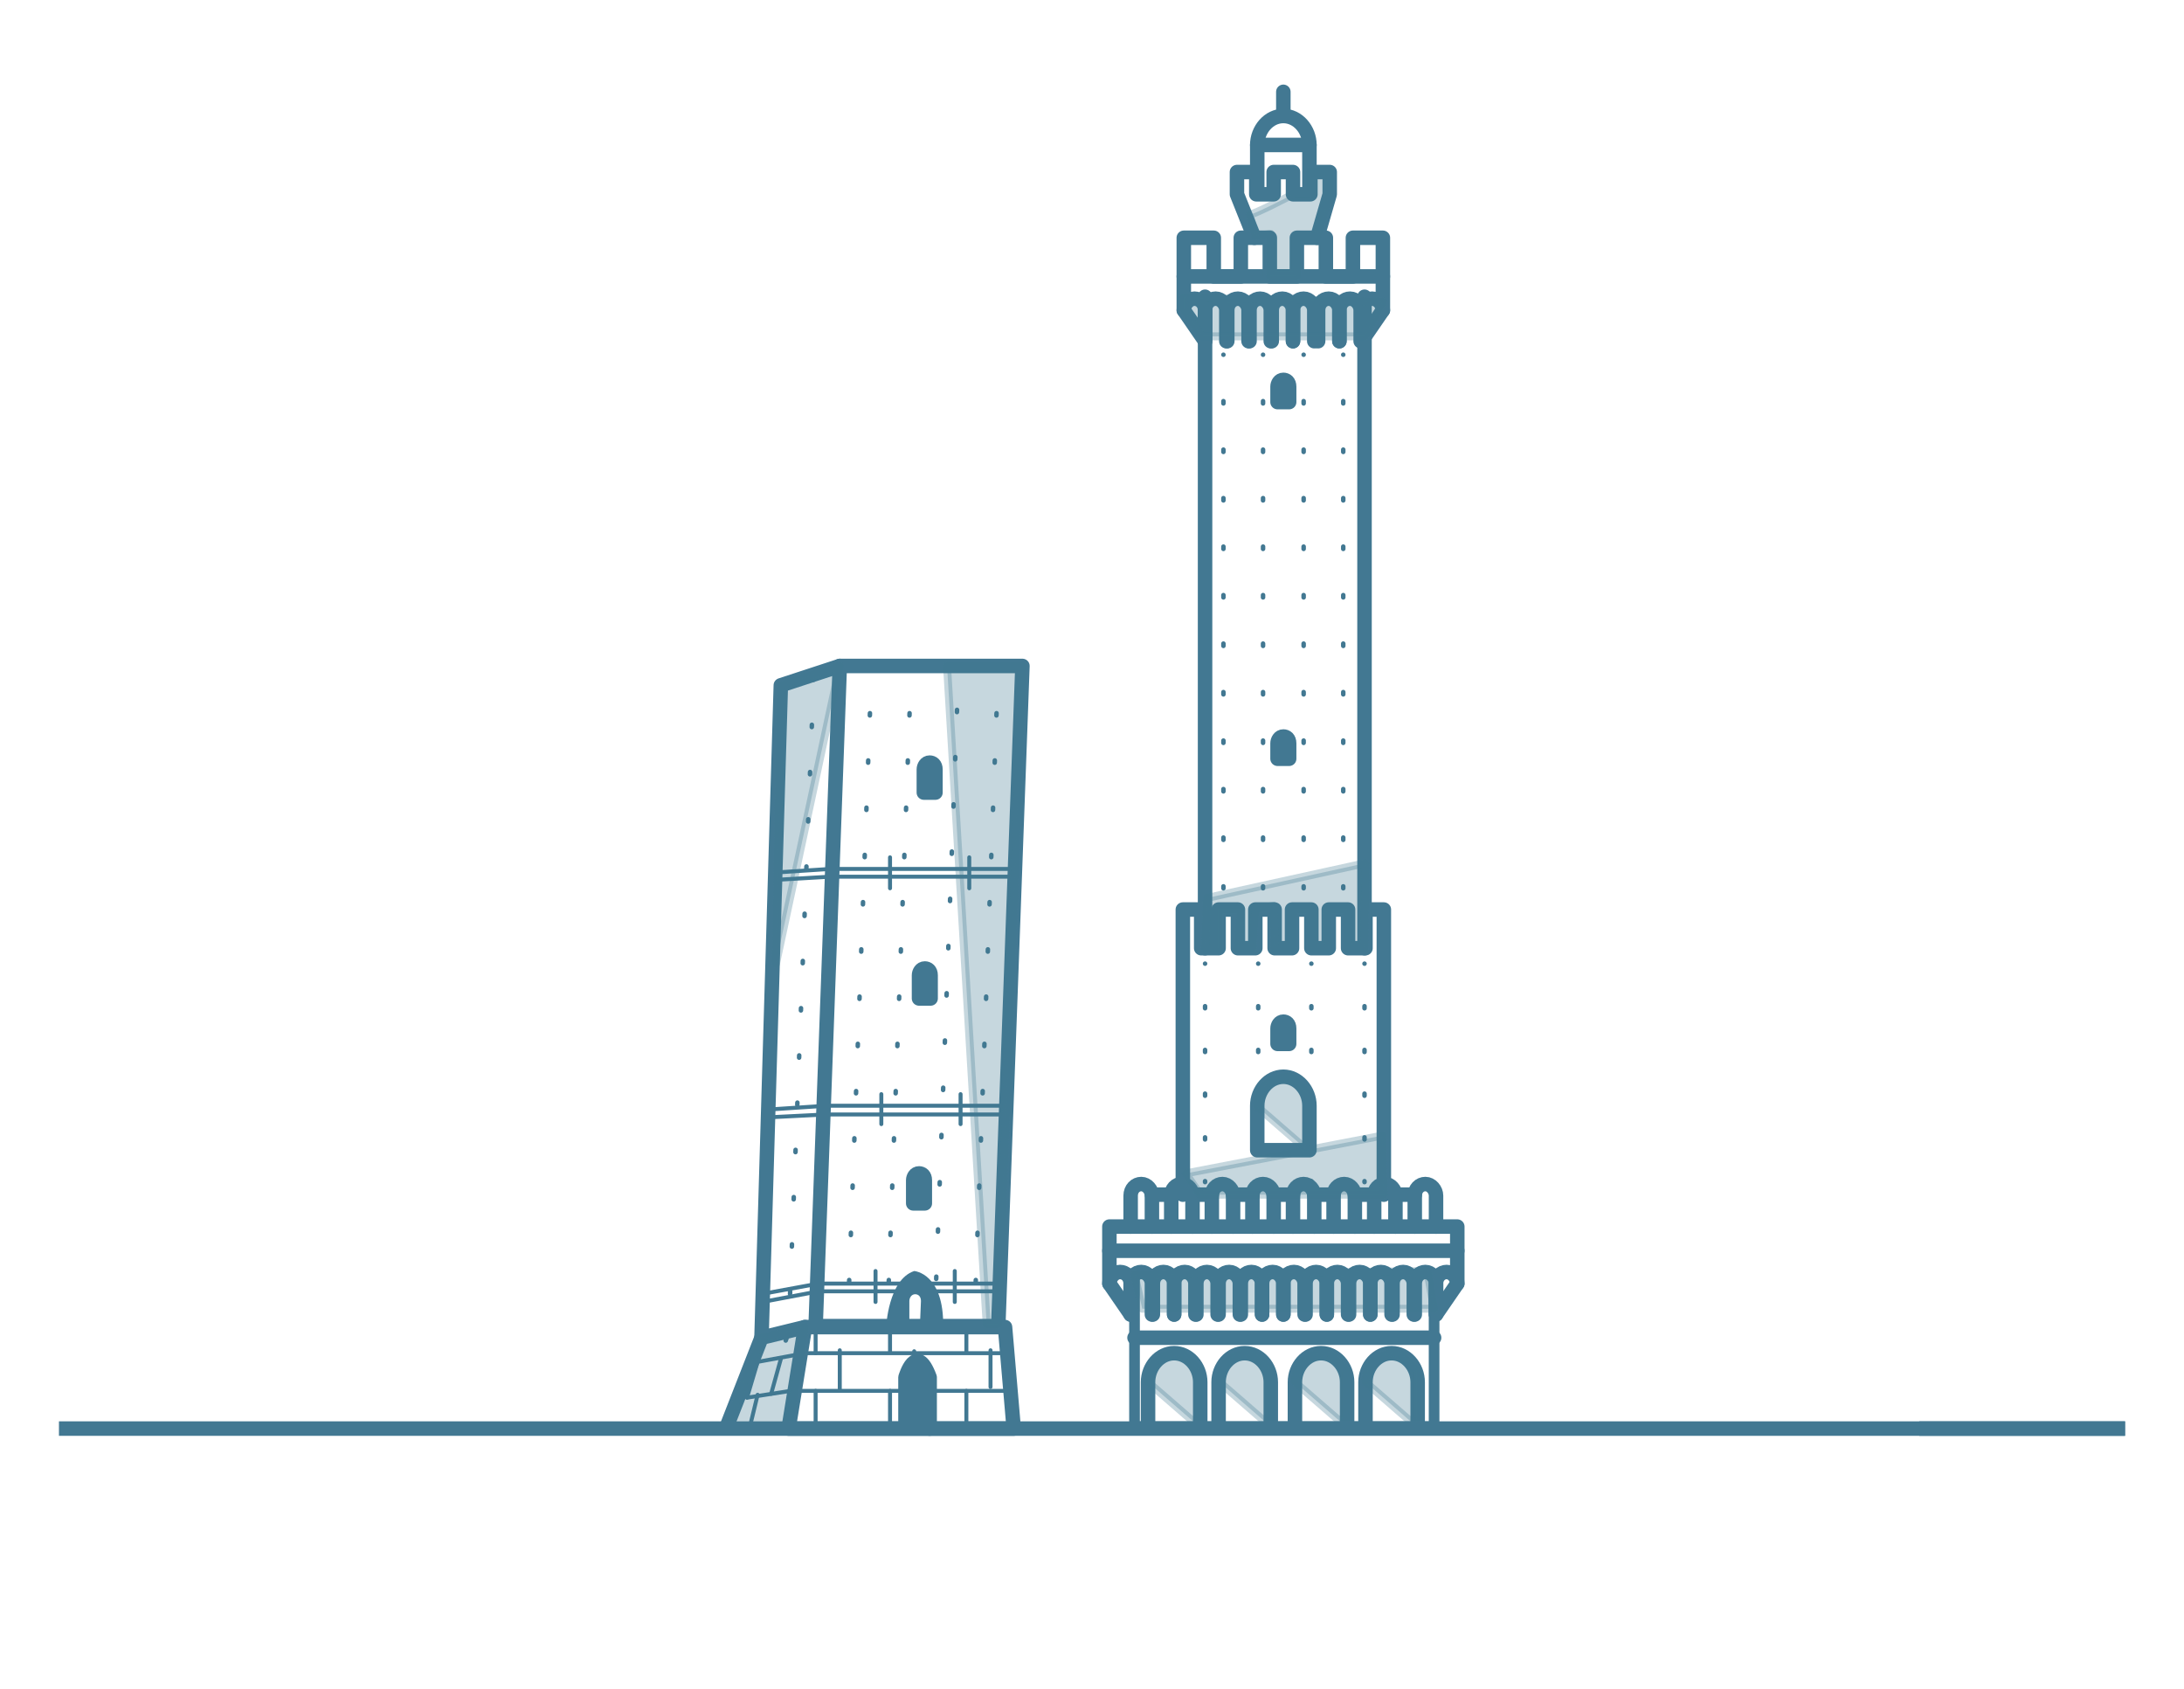 <?xml version="1.0" encoding="utf-8"?>
<!-- Generator: Adobe Illustrator 26.0.1, SVG Export Plug-In . SVG Version: 6.00 Build 0)  -->
<svg version="1.1" xmlns="http://www.w3.org/2000/svg" xmlns:xlink="http://www.w3.org/1999/xlink" x="0px" y="0px"
	 viewBox="0 0 226 174.7" style="enable-background:new 0 0 226 174.7;" xml:space="preserve">
<style type="text/css">
	.st0{display:none;}
	.st1{display:inline;fill:none;stroke:#427892;stroke-width:1.5;stroke-linejoin:round;stroke-miterlimit:10;}
	.st2{display:inline;fill:#427892;stroke:#427892;stroke-width:1.5;stroke-linejoin:round;stroke-miterlimit:10;}
	.st3{display:inline;fill:#427892;stroke:#427892;stroke-linejoin:round;stroke-miterlimit:10;}
	.st4{display:inline;fill:none;stroke:#427892;stroke-width:0.951;stroke-linejoin:round;stroke-miterlimit:10;}
	.st5{display:inline;fill:none;stroke:#427892;stroke-width:0.75;stroke-linejoin:round;stroke-miterlimit:10;}
	
		.st6{display:inline;fill:none;stroke:#427892;stroke-width:5.112;stroke-linejoin:round;stroke-miterlimit:10;stroke-dasharray:0.511,0.767;}
	.st7{display:inline;}
	.st8{fill:#427892;stroke:#427892;stroke-width:0.75;stroke-linejoin:round;stroke-miterlimit:10;}
	.st9{fill:none;stroke:#427892;stroke-linejoin:round;stroke-miterlimit:10;}
	.st10{fill:none;stroke:#427892;stroke-width:0.75;stroke-linejoin:round;stroke-miterlimit:10;}
	.st11{fill:#427892;stroke:#427892;stroke-width:0.511;stroke-linejoin:round;stroke-miterlimit:10;}
	
		.st12{display:inline;fill:none;stroke:#427892;stroke-width:1.5;stroke-linecap:round;stroke-linejoin:round;stroke-miterlimit:10;stroke-dasharray:0.511,15.336;}
	
		.st13{opacity:0.3;fill:#427892;stroke:#427892;stroke-width:1.5;stroke-linejoin:round;stroke-miterlimit:10;enable-background:new    ;}
	
		.st14{opacity:0.3;fill:#427892;stroke:#427892;stroke-width:1.5;stroke-linecap:square;stroke-linejoin:round;stroke-miterlimit:10;enable-background:new    ;}
	.st15{fill:none;stroke:#427892;stroke-width:1.105;stroke-linecap:round;stroke-linejoin:round;stroke-miterlimit:10;}
	.st16{fill:none;stroke:#427892;stroke-width:1.5;stroke-linecap:round;stroke-linejoin:round;stroke-miterlimit:10;}
	.st17{fill:#427892;stroke:#427892;stroke-width:1.5;stroke-linecap:round;stroke-linejoin:round;stroke-miterlimit:10;}
	.st18{fill:none;stroke:#427892;stroke-width:0.466;stroke-linecap:round;stroke-linejoin:round;}
	.st19{fill:none;stroke:#427892;stroke-width:0.466;stroke-linecap:round;stroke-linejoin:round;stroke-dasharray:0.239,4.778;}
	.st20{fill:none;stroke:#427892;stroke-width:0.466;stroke-linecap:round;stroke-linejoin:round;stroke-dasharray:0.215,4.309;}
	.st21{fill:none;stroke:#427892;stroke-width:0.411;stroke-linecap:round;stroke-linejoin:round;stroke-miterlimit:10;}
	
		.st22{fill:none;stroke:#427892;stroke-width:0.466;stroke-linecap:round;stroke-linejoin:round;stroke-miterlimit:10;stroke-dasharray:0.233,4.657;}
	.st23{fill:#427892;}
	
		.st24{opacity:0.3;fill:#427892;stroke:#427892;stroke-width:0.822;stroke-linecap:round;stroke-linejoin:round;stroke-miterlimit:10;enable-background:new    ;}
	.st25{fill:none;stroke:#427892;stroke-width:1.5;stroke-miterlimit:10;}
</style>
<g id="Livello_1">
</g>
<g id="Livello_2" class="st0">
	<g id="B2GKRD.tif">
	</g>
	<polygon class="st1" points="132.1,82.5 135.3,83.3 157,83.8 182.9,83.8 200.4,82.5 200.4,88.5 183,90.1 157.1,90.1 135.1,89.2 
		132.1,87.9 	"/>
	<polygon class="st1" points="132.1,80.7 135.3,81.5 157,82 182.9,82 200.4,80.7 200.4,86.7 183,88.3 157.1,88.3 135.1,87.4 
		132.1,86.1 	"/>
	<line class="st1" x1="157" y1="83.8" x2="157" y2="90.1"/>
	<line class="st1" x1="135.3" y1="82.9" x2="135.3" y2="89.2"/>
	<line class="st1" x1="182.9" y1="83.8" x2="182.9" y2="90.1"/>
	<path class="st1" d="M154.4,83.8c0,0,1.5-32.6,7.2-41.8"/>
	<path class="st1" d="M156.2,83.8c0,0,1.5-32.6,7.2-41.8"/>
	<path class="st1" d="M170.3,41.9c0,0,14.2,21.5,14.6,41.7"/>
	<path class="st1" d="M168.5,41.9c0,0,14.2,21.5,14.6,41.7"/>
	<path class="st1" d="M200.4,82.5C199.9,60.5,175,41.9,175,41.9h-19.6c0,0-24,16.7-23.2,40.9"/>
	<path class="st1" d="M157,41.9c0,0-22.5,17.1-21.7,41.4"/>
	<path class="st1" d="M158,41.8c0.2-1.9,0.3-3.8,0.3-5.6c1.4-0.4,2.4-1.8,2.8-3.2c0.4-1.4,0.2-3,0-4.5c2.7,0.6,5.6,0.8,8.4,0.4
		c0,1.8-0.1,3.7-0.1,5.5c0,0.2,0,0.4,0.1,0.5c0.1,0.3,0.4,0.4,0.5,0.5c0.7,0.5,1.6,0.8,2.4,1c0,1.8,0,3.7-0.2,5.5"/>
	<rect x="159.5" y="27.3" class="st2" width="11.4" height="1.1"/>
	<rect x="165.1" y="31.8" class="st2" width="1.1" height="10"/>
	<rect x="160.7" y="35.7" class="st3" width="1.8" height="6"/>
	<rect x="167.9" y="35.7" class="st3" width="1.8" height="6"/>
	<rect x="160.7" y="25.7" class="st3" width="8.1" height="1.5"/>
	<path class="st1" d="M162,26.1c0.1-2.1,0.5-4.1,1.4-6c0.8,0.2,1.6-0.5,2.3-0.3c0.5,0.2,0.7,0.6,0.8,1.1c0.5,1.6,0.6,3.3,0.6,5"/>
	<polyline class="st1" points="43.2,105.4 135.3,105.4 158,106.3 186.9,105.4 200.4,103.7 200.4,88.5 	"/>
	<line class="st1" x1="132.1" y1="96.8" x2="132.1" y2="87.9"/>
	<line class="st1" x1="135.1" y1="89.2" x2="135.3" y2="149.5"/>
	<polyline class="st1" points="157.1,90.1 158,106.3 157,121.1 	"/>
	<polyline class="st1" points="183,90.1 182.9,105.4 183.7,116.6 	"/>
	<line class="st1" x1="132.1" y1="96.8" x2="42.5" y2="97.3"/>
	<line class="st1" x1="132.1" y1="96.8" x2="132.7" y2="102.6"/>
	<circle class="st1" cx="170.2" cy="98.3" r="4.7"/>
	<circle class="st1" cx="170.3" cy="99.2" r="3.6"/>
	<ellipse class="st1" cx="192.9" cy="97.8" rx="2.3" ry="4.6"/>
	<ellipse class="st1" cx="192" cy="97.8" rx="1.4" ry="4.6"/>
	<ellipse class="st1" cx="145.4" cy="98.2" rx="3.6" ry="5"/>
	<ellipse class="st1" cx="146.7" cy="98.2" rx="2.3" ry="5"/>
	<path class="st1" d="M135.7,112.8l16.7,0.3c0,0-5-6.9-5.7-6.9c-0.7-0.1-2.3-1.5-5,0.5C139.2,108.6,135.7,112.8,135.7,112.8z"/>
	<path class="st1" d="M187.4,112.1c0,0.2,15.9,0,15.9,0s-7.5-7.8-9.1-7.6C192.6,104.6,187.4,112.1,187.4,112.1z"/>
	<line class="st1" x1="199.9" y1="103.6" x2="199.9" y2="109.1"/>
	<path class="st1" d="M186.5,121.7v-4.2h16.8l0.4,30c0,0-2.5,1.6-7.7,1.2"/>
	<path class="st1" d="M158.1,120.8c0,0,20.4,1.1,27.1-0.4c0,0-4.6-14.9-12.4-14.6C165.1,106,158.1,114.6,158.1,120.8z"/>
	<path class="st1" d="M173.4,107.3c0,0,4.5,5.3,5.6,11.8"/>
	<circle class="st1" cx="121.8" cy="112.5" r="3.3"/>
	<circle class="st1" cx="95.7" cy="112.5" r="3.3"/>
	<circle class="st1" cx="69.8" cy="112.5" r="3.3"/>
	<path class="st1" d="M42.8,109.1c1.9,0,3.3,1.5,3.3,3.3s-1.5,3.3-3.3,3.3"/>
	<polygon class="st1" points="157,121.1 157,123.3 180.2,123.8 187,122.9 185.2,120.4 	"/>
	<polyline class="st1" points="159.1,123.3 149.8,136.3 151.9,136.3 160.7,123.4 	"/>
	<polyline class="st1" points="167.2,123.8 164.8,139.2 166.8,139.2 169.1,123.3 	"/>
	<polyline class="st1" points="178.2,123.8 184.9,139.2 187,139.2 180.2,123.8 	"/>
	<polyline class="st1" points="185.2,123.3 196,136.8 196,134.3 187,122.9 	"/>
	<path class="st1" d="M196,136.8c-4,1.4-11.1,2.4-11.1,2.4s-15.1,0.3-20.1,0c-5-0.3-15-2.9-15-2.9v15.8l15,2.4H185l11-1.5L196,136.8
		"/>
	<path class="st1" d="M164.9,137.4c-1.4-0.3-2.6-1.1-4.1-1.1c-1.1,0-2.3,0-3.3,0c-1.8,0-3.7,0-5.5,0"/>
	<path class="st1" d="M161.4,136c0-4.1-0.1-8.1-0.1-12.2"/>
	<path class="st1" d="M167.2,137.2c4.8,0.2,9.5,0.3,14.2,0.5c0.8,0,1.7,0.1,2.5-0.2"/>
	<path class="st1" d="M184.6,123.4c-0.3,4.1,1.4,8.2,1,12.4"/>
	<path class="st1" d="M186,136.8c3.2,0.5,6.5,0.5,9.7-0.1c0.1,0,0.1,0,0.2-0.1c0.1-0.1-0.1-0.1-0.1-0.1"/>
	<path class="st2" d="M173.9,137.5L173.9,137.5c-0.5,0-1-0.5-1-1v-6.9c0-0.5,0.5-1,1-1l0,0c0.5,0,1,0.5,1,1v6.9
		C174.9,137,174.4,137.5,173.9,137.5z"/>
	<path class="st2" d="M163.7,136.6L163.7,136.6c-0.2,0-0.4-0.2-0.4-0.4v-7.4c0-0.2,0.2-0.4,0.4-0.4l0,0c0.2,0,0.4,0.2,0.4,0.4v7.4
		C164,136.4,163.9,136.6,163.7,136.6z"/>
	<line class="st1" x1="149" y1="149.5" x2="24" y2="149.5"/>
	<rect x="135.7" y="112.8" class="st1" width="16.7" height="7.6"/>
	<rect x="187.4" y="112.1" class="st1" width="15.9" height="5.4"/>
	<polygon class="st1" points="134.2,120.4 43.2,120.4 43.2,118.3 132.4,118.3 	"/>
	<path class="st2" d="M138.3,120.1v-3.6c0-0.9,0.6-1.6,1.4-1.6l0,0c0.7,0,1.4,0.7,1.4,1.6v3.6"/>
	<path class="st2" d="M142.8,120.1v-3.6c0-0.9,0.6-1.6,1.4-1.6l0,0c0.7,0,1.4,0.7,1.4,1.6v3.6"/>
	<path class="st2" d="M147.3,120.1v-3.6c0-0.9,0.6-1.6,1.4-1.6l0,0c0.7,0,1.4,0.7,1.4,1.6v3.6"/>
	<path class="st4" d="M121.4,149.5v-10.4c0-1.7,0.6-3.1,1.4-3.1l0,0c0.7,0,1.4,1.4,1.4,3.1v10.4"/>
	<path class="st4" d="M95.1,149.5v-10.4c0-1.7,0.6-3.1,1.4-3.1l0,0c0.7,0,1.4,1.4,1.4,3.1v10.4"/>
	<path class="st4" d="M60.8,149.5v-10.4c0-1.7,0.6-3.1,1.4-3.1l0,0c0.7,0,1.4,1.4,1.4,3.1v10.4"/>
	<path class="st5" d="M174.2,154v-7.5c0-1.9,0.6-3.4,1.4-3.4l0,0c0.7,0,1.4,1.5,1.4,3.4v7.5"/>
	<path class="st5" d="M167.9,154v-7.5c0-1.9,0.6-3.4,1.4-3.4l0,0c0.7,0,1.4,1.5,1.4,3.4v7.5"/>
	<path class="st5" d="M180.6,154v-7.5c0-1.9,0.6-3.4,1.4-3.4l0,0c0.7,0,1.4,1.5,1.4,3.4v7.5"/>
	<path class="st5" d="M187,154v-8.2c0-2.1,0.6-3.7,1.4-3.7l0,0c0.7,0,1.4,1.7,1.4,3.7v8.2"/>
	<path class="st5" d="M191.6,153.1v-8.2c0-2.1,0.6-3.7,1.4-3.7l0,0c0.7,0,1.4,1.7,1.4,3.7v8.2"/>
	<path class="st5" d="M155.8,153.2V145c0-2.1,0.6-3.7,1.4-3.7l0,0c0.7,0,1.4,1.7,1.4,3.7v8.2"/>
	<path class="st5" d="M151.1,151.8v-8.7c0-2.2,0.6-4,1.4-4l0,0c0.7,0,1.4,1.8,1.4,4v9.6"/>
	<path class="st5" d="M160.3,154.1v-8.2c0-2.1,0.6-3.7,1.4-3.7l0,0c0.7,0,1.4,1.7,1.4,3.7v8.2"/>
	<path class="st2" d="M189.2,117.5v-2.4c0-0.6,0.6-1.1,1.4-1.1l0,0c0.7,0,1.4,0.5,1.4,1.1v2.4"/>
	<path class="st2" d="M193.7,117.5v-2.4c0-0.6,0.6-1.1,1.4-1.1l0,0c0.7,0,1.4,0.5,1.4,1.1v2.4"/>
	<path class="st2" d="M198.2,117.5v-2.4c0-0.6,0.5-1.1,1.1-1.1l0,0c0.6,0,1.1,0.5,1.1,1.1v2.4"/>
	<line class="st1" x1="164.8" y1="139.2" x2="164.8" y2="154.5"/>
	<line class="st1" x1="184.9" y1="139.2" x2="184.9" y2="154.5"/>
	<line class="st5" x1="192.9" y1="141.8" x2="192.9" y2="153.3"/>
	<line class="st5" x1="188.3" y1="142.1" x2="188.3" y2="154"/>
	<line class="st5" x1="181.9" y1="143" x2="181.9" y2="154.4"/>
	<line class="st5" x1="175.6" y1="143" x2="175.6" y2="154.4"/>
	<line class="st5" x1="169.3" y1="143" x2="169.3" y2="154.4"/>
	<line class="st5" x1="161.6" y1="142.2" x2="161.6" y2="154"/>
	<line class="st5" x1="157" y1="141.3" x2="157" y2="153.3"/>
	<line class="st5" x1="152.3" y1="139.2" x2="152.3" y2="152.5"/>
	<line class="st5" x1="168" y1="145.8" x2="170.6" y2="145.8"/>
	<line class="st5" x1="174.6" y1="145.9" x2="177.2" y2="145.9"/>
	<line class="st5" x1="180.6" y1="145.9" x2="183.3" y2="145.9"/>
	<line class="st5" x1="187" y1="145.8" x2="189.7" y2="145.4"/>
	<line class="st5" x1="191.6" y1="144.9" x2="194.3" y2="144.1"/>
	<line class="st5" x1="163" y1="145.9" x2="160.4" y2="145.4"/>
	<line class="st5" x1="158.4" y1="145" x2="155.8" y2="144.5"/>
	<line class="st5" x1="153.7" y1="142.9" x2="151.1" y2="142.2"/>
	<polyline class="st1" points="132.4,118.3 132.7,102.6 43.2,103.5 	"/>
	<rect x="107.9" y="105.4" class="st1" width="2.3" height="13"/>
	<rect x="82.7" y="105.4" class="st1" width="1.7" height="13"/>
	<rect x="56.2" y="105.4" class="st1" width="1.8" height="13"/>
	<rect x="82" y="120.1" class="st1" width="3.6" height="29.4"/>
	<rect x="107.3" y="120.4" class="st1" width="3.9" height="29.1"/>
	<line class="st1" x1="43.2" y1="128.3" x2="135.2" y2="128.3"/>
	<line class="st1" x1="43.2" y1="131" x2="135.2" y2="131"/>
	<line class="st6" x1="43.2" y1="125.6" x2="135.2" y2="125.6"/>
	<line class="st1" x1="43.2" y1="122.9" x2="135.2" y2="122.9"/>
	<polyline class="st1" points="152.3,120.4 153.7,120.4 153.2,131.4 	"/>
	<polyline class="st1" points="59.6,149.5 59.6,135.8 62.2,132.6 64.5,135.7 64.5,149.3 	"/>
	<polyline class="st1" points="93.9,149.5 93.9,135.8 96.5,132.6 98.9,135.7 98.9,149.3 	"/>
	<polyline class="st1" points="120.2,149.5 120.2,135.8 122.9,132.6 125.2,135.7 125.2,149.3 	"/>
	<line class="st1" x1="135.2" y1="129.8" x2="153.3" y2="129.8"/>
	<line class="st1" x1="135.2" y1="143" x2="149.8" y2="143"/>
	<line class="st1" x1="192.8" y1="129.8" x2="203.7" y2="129.8"/>
	<line class="st1" x1="196.4" y1="143" x2="203.7" y2="143"/>
	<rect x="21.7" y="54.1" class="st1" width="20.4" height="95.5"/>
	<line class="st1" x1="20.5" y1="89.2" x2="43.3" y2="89.2"/>
	<line class="st1" x1="20.5" y1="87.4" x2="43.3" y2="87.4"/>
	<line class="st1" x1="20.5" y1="110.6" x2="43.3" y2="110.6"/>
	<line class="st1" x1="20.5" y1="108.8" x2="43.3" y2="108.8"/>
	<line class="st1" x1="20.5" y1="130.7" x2="43.3" y2="130.7"/>
	<line class="st1" x1="20.5" y1="128.9" x2="43.3" y2="128.9"/>
	<rect x="21.7" y="54.1" class="st1" width="4.8" height="33.4"/>
	<rect x="37.3" y="54.1" class="st1" width="4.8" height="33.4"/>
	<rect x="21.7" y="89.2" class="st1" width="4.8" height="19.1"/>
	<rect x="37.3" y="89.2" class="st1" width="4.8" height="19.1"/>
	<rect x="21.7" y="110.1" class="st1" width="4.8" height="18.8"/>
	<rect x="37.3" y="110.1" class="st1" width="4.8" height="18.8"/>
	<rect x="21.7" y="130.7" class="st1" width="4.8" height="18.8"/>
	<rect x="37.3" y="130.7" class="st1" width="4.8" height="18.8"/>
	<path class="st1" d="M28.3,85.3h7.6V70.7c0,0-3.5-9-7.9,0L28.3,85.3z"/>
	<polyline class="st1" points="26.5,66.7 31.2,58.8 31.9,58.8 37.1,66.7 	"/>
	<g class="st7">
		<path class="st8" d="M29.7,85.3L29.7,85.3c-0.3,0-0.5-0.2-0.5-0.5v-13c0-0.3,0.2-0.5,0.5-0.5l0,0c0.3,0,0.5,0.2,0.5,0.5v13
			C30.2,85.1,29.9,85.3,29.7,85.3z"/>
		<path class="st8" d="M31.9,85.3L31.9,85.3c-0.3,0-0.5-0.2-0.5-0.5v-13c0-0.3,0.2-0.5,0.5-0.5l0,0c0.3,0,0.5,0.2,0.5,0.5v13
			C32.4,85.1,32.2,85.3,31.9,85.3z"/>
		<path class="st8" d="M34.1,85.3L34.1,85.3c-0.3,0-0.5-0.2-0.5-0.5v-13c0-0.3,0.2-0.5,0.5-0.5l0,0c0.3,0,0.5,0.2,0.5,0.5v13
			C34.5,85.1,34.4,85.3,34.1,85.3z"/>
	</g>
	<g class="st7">
		<polygon class="st9" points="31.3,106.6 28.2,106.6 28.2,96 29.6,93.3 31.3,96 		"/>
		<path class="st10" d="M28.2,105.5v-6.8c0-1.2,0.7-2.2,1.6-2.2l0,0c0.9,0,1.6,1,1.6,2.2v6.8"/>
		<path class="st11" d="M29.1,106.6L29.1,106.6c-0.1,0-0.2-0.1-0.2-0.2v-7.8c0-0.1,0.1-0.2,0.2-0.2l0,0c0.1,0,0.2,0.1,0.2,0.2v7.8
			C29.3,106.5,29.3,106.6,29.1,106.6z"/>
		<path class="st11" d="M30.2,106.6L30.2,106.6c-0.1,0-0.2-0.1-0.2-0.2v-7.8c0-0.1,0.1-0.2,0.2-0.2l0,0c0.1,0,0.2,0.1,0.2,0.2v7.8
			C30.5,106.5,30.4,106.6,30.2,106.6z"/>
		<polygon class="st9" points="35.5,106.6 32.3,106.6 32.3,96 33.9,93.3 35.5,96 		"/>
		<path class="st10" d="M32.3,105.5v-6.8c0-1.2,0.7-2.2,1.6-2.2l0,0c0.9,0,1.6,1,1.6,2.2v6.8"/>
		<path class="st11" d="M33.3,106.6L33.3,106.6c-0.1,0-0.2-0.1-0.2-0.2v-7.8c0-0.1,0.1-0.2,0.2-0.2l0,0c0.1,0,0.2,0.1,0.2,0.2v7.8
			C33.5,106.5,33.4,106.6,33.3,106.6z"/>
		<path class="st11" d="M34.5,106.6L34.5,106.6c-0.1,0-0.2-0.1-0.2-0.2v-7.8c0-0.1,0.1-0.2,0.2-0.2l0,0c0.1,0,0.2,0.1,0.2,0.2v7.8
			C34.7,106.5,34.6,106.6,34.5,106.6z"/>
	</g>
	<g class="st7">
		<polygon class="st9" points="31.3,127.1 28.2,127.1 28.2,116.4 29.6,113.7 31.3,116.4 		"/>
		<path class="st10" d="M28.2,126v-6.8c0-1.2,0.7-2.2,1.6-2.2l0,0c0.9,0,1.6,1,1.6,2.2v6.8"/>
		<path class="st11" d="M29.1,127.1L29.1,127.1c-0.1,0-0.2-0.1-0.2-0.2v-7.8c0-0.1,0.1-0.2,0.2-0.2l0,0c0.1,0,0.2,0.1,0.2,0.2v7.8
			C29.3,127,29.3,127.1,29.1,127.1z"/>
		<path class="st11" d="M30.2,127.1L30.2,127.1c-0.1,0-0.2-0.1-0.2-0.2v-7.8c0-0.1,0.1-0.2,0.2-0.2l0,0c0.1,0,0.2,0.1,0.2,0.2v7.8
			C30.5,127,30.4,127.1,30.2,127.1z"/>
		<polygon class="st9" points="35.5,127.1 32.3,127.1 32.3,116.4 33.9,113.7 35.5,116.4 		"/>
		<path class="st10" d="M32.3,126v-6.8c0-1.2,0.7-2.2,1.6-2.2l0,0c0.9,0,1.6,1,1.6,2.2v6.8"/>
		<path class="st11" d="M33.3,127.1L33.3,127.1c-0.1,0-0.2-0.1-0.2-0.2v-7.8c0-0.1,0.1-0.2,0.2-0.2l0,0c0.1,0,0.2,0.1,0.2,0.2v7.8
			C33.5,127,33.4,127.1,33.3,127.1z"/>
		<path class="st11" d="M34.5,127.1L34.5,127.1c-0.1,0-0.2-0.1-0.2-0.2v-7.8c0-0.1,0.1-0.2,0.2-0.2l0,0c0.1,0,0.2,0.1,0.2,0.2v7.8
			C34.7,127,34.6,127.1,34.5,127.1z"/>
	</g>
	<g class="st7">
		<polygon class="st9" points="31.3,147.7 28.2,147.7 28.2,137.1 29.6,134.4 31.3,137.1 		"/>
		<path class="st10" d="M28.2,146.7v-6.8c0-1.2,0.7-2.2,1.6-2.2l0,0c0.9,0,1.6,1,1.6,2.2v6.8"/>
		<path class="st11" d="M29.1,147.7L29.1,147.7c-0.1,0-0.2-0.1-0.2-0.2v-7.8c0-0.1,0.1-0.2,0.2-0.2l0,0c0.1,0,0.2,0.1,0.2,0.2v7.8
			C29.3,147.6,29.3,147.7,29.1,147.7z"/>
		<path class="st11" d="M30.2,147.7L30.2,147.7c-0.1,0-0.2-0.1-0.2-0.2v-7.8c0-0.1,0.1-0.2,0.2-0.2l0,0c0.1,0,0.2,0.1,0.2,0.2v7.8
			C30.5,147.6,30.4,147.7,30.2,147.7z"/>
		<polygon class="st9" points="35.5,147.7 32.3,147.7 32.3,137.1 33.9,134.4 35.5,137.1 		"/>
		<path class="st10" d="M32.3,146.7v-6.8c0-1.2,0.7-2.2,1.6-2.2l0,0c0.9,0,1.6,1,1.6,2.2v6.8"/>
		<path class="st11" d="M33.3,147.7L33.3,147.7c-0.1,0-0.2-0.1-0.2-0.2v-7.8c0-0.1,0.1-0.2,0.2-0.2l0,0c0.1,0,0.2,0.1,0.2,0.2v7.8
			C33.5,147.6,33.4,147.7,33.3,147.7z"/>
		<path class="st11" d="M34.5,147.7L34.5,147.7c-0.1,0-0.2-0.1-0.2-0.2v-7.8c0-0.1,0.1-0.2,0.2-0.2l0,0c0.1,0,0.2,0.1,0.2,0.2v7.8
			C34.7,147.6,34.6,147.7,34.5,147.7z"/>
	</g>
	<path class="st1" d="M40.8,53.5H22.5c-1.1,0-2-0.9-2-2l0,0c0-1.1,0.9-2,2-2h18.3c1.1,0,2,0.9,2,2l0,0
		C42.8,52.6,41.9,53.5,40.8,53.5z"/>
	<rect x="20.5" y="46.8" class="st1" width="22.7" height="2.3"/>
	<polyline class="st1" points="23.1,46.8 30.5,44 32.6,44 39.7,46.8 	"/>
	<polyline class="st2" points="30.5,44 31.6,25.7 32.6,44 	"/>
	<path class="st2" d="M164.7,15.1L164.7,15.1c-0.6,0-1.1-0.5-1.1-1.1l0,0c0-0.6,0.5-1.1,1.1-1.1l0,0c0.6,0,1.1,0.5,1.1,1.1l0,0
		C165.7,14.6,165.2,15.1,164.7,15.1z"/>
	<polyline class="st2" points="163.6,14 164.3,20.1 165.2,20.1 165.7,14 	"/>
	<line class="st1" x1="164.7" y1="10.1" x2="164.7" y2="12.9"/>
	<line class="st1" x1="163.6" y1="10.8" x2="165.7" y2="10.8"/>
	<path class="st12" d="M140.1,80.7c0,0,2.7-26.2,17-38.2"/>
	<path class="st12" d="M145.9,81.3c0,0-0.2-20.4,11.9-37.8"/>
	<path class="st12" d="M195.3,80.6c0,0-4.1-23.7-18.4-35.7"/>
	<path class="st12" d="M189.1,80.7c0,0-1.3-17.9-13.3-35.3"/>
	<path class="st12" d="M152.1,80.8c0,0,1.1-27.4,6.5-34.6"/>
	<path class="st12" d="M170.9,47.9c0,0,7.2,17.2,7.7,33.2"/>
	<path class="st12" d="M167.9,48.9c0,0,3.6,17.2,2.9,31.9"/>
	<path class="st12" d="M164.6,48.9c0,0-1.8,19.4-1.3,32.2"/>
	<g id="Livello_4" class="st7">
		<path class="st13" d="M40.8,58H22.5c-1.1,0-0.2-0.9-0.2-2h-0.9c0-1.1,0-2,1.1-2h18.3c1.1,0,0.2,0.9,0.2,2h0.9
			C41.9,57.1,41.9,58,40.8,58z"/>
		<circle class="st13" cx="170.3" cy="99.2" r="3.6"/>
		<ellipse class="st13" cx="192" cy="97.8" rx="1.4" ry="4.6"/>
		<ellipse class="st13" cx="146.7" cy="98.2" rx="2.3" ry="5"/>
		<circle class="st13" cx="121.8" cy="112.5" r="3.3"/>
		<circle class="st13" cx="95.7" cy="112.5" r="3.3"/>
		<circle class="st13" cx="69.8" cy="112.5" r="3.3"/>
		<path class="st13" d="M42.8,109.1c1.9,0,3.3,1.5,3.3,3.3s-1.5,3.3-3.3,3.3"/>
		<polygon class="st13" points="31.2,58.8 26.5,66.7 26.5,87.9 34.8,63.5 		"/>
		<polyline class="st14" points="21.7,89.2 42.1,89.2 21.7,95.7 		"/>
		<polyline class="st14" points="21.7,110.9 42.1,110.9 21.7,117.4 		"/>
		<polyline class="st14" points="21.7,130.7 42.1,130.7 21.7,137.2 		"/>
		<polygon class="st13" points="43.2,105.4 132.1,105.5 42.1,109.1 42.1,105.5 		"/>
		<polygon class="st13" points="43.2,131.5 135.3,131.7 42.1,138 42.1,131.7 		"/>
		<path class="st13" d="M173.9,106.3c0,0-11.3,7.9-11.3,14.7l-4.4-0.2C158.1,120.8,159.9,106.5,173.9,106.3z"/>
		<polyline class="st13" points="147.3,105.6 152.3,112.8 152.3,120.4 153.7,120.4 153.7,131 158.6,123.4 157,123.3 157.5,106.4 		
			"/>
		<path class="st13" d="M175.6,106.3c0,0,8.7,9.6,9.6,13.9c0.9,4.3,1.4,1.6,1.4,1.6v-4.2h0.9l-0.5-5l6.3-7.9L175.6,106.3z"/>
		<polyline class="st13" points="161.2,123.8 161.4,136 164.2,137.2 167.2,123.8 		"/>
		<polyline class="st13" points="169,123.8 167.2,137.2 184,137.5 177.6,123.8 		"/>
		<polyline class="st13" points="180.2,123.8 186,136.8 195.7,136.7 185.2,123.3 		"/>
		<polygon class="st13" points="132.1,96.8 109.1,102.6 132.7,102.6 		"/>
		<path class="st13" d="M155.3,42.1l12-0.3c0,0-13.5,6.8-15.4,42l-16.6-0.5l-3.2-0.9C132.1,82.5,129.2,67,155.3,42.1z"/>
		<path class="st13" d="M145.4,106.3l-3.6,6.6h-6c0,0,5.5-6.9,7.1-7"/>
		<polygon class="st13" points="132.1,87.9 132.1,96.8 135.1,89.2 		"/>
		<polyline class="st13" points="135.7,92.3 157,90.5 135.1,89.2 		"/>
		<polyline class="st13" points="157,92.3 182.9,90.1 157,90.5 		"/>
		<polyline class="st13" points="183,91.9 200.4,89.2 182.9,90.1 		"/>
	</g>
</g>
<g id="Livello_4_00000138562893367039846160000001201298307214104704_">
	<g>
		<g>
			<polyline class="st15" points="148.4,132.4 148.4,147.6 117.4,147.6 117.4,132.4 			"/>
			<path class="st16" d="M118.8,147.6V143c0-1.6,1.2-3,2.7-3l0,0c1.5,0,2.7,1.4,2.7,3v4.6"/>
			<path class="st16" d="M126.1,147.6V143c0-1.6,1.2-3,2.7-3l0,0c1.5,0,2.7,1.4,2.7,3v4.6"/>
			<path class="st16" d="M134,147.6V143c0-1.6,1.2-3,2.7-3l0,0c1.5,0,2.7,1.4,2.7,3v4.6"/>
			<path class="st16" d="M141.3,147.6V143c0-1.6,1.2-3,2.7-3l0,0c1.5,0,2.7,1.4,2.7,3v4.6"/>
			<g>
				<path class="st16" d="M146.4,136v-3.2c0-0.7,0.5-1.2,1.1-1.2l0,0c0.6,0,1.1,0.6,1.1,1.2v3.2"/>
				<path class="st16" d="M148.6,136v-3.2c0-0.7,0.5-1.2,1.1-1.2l0,0c0.6,0,1.1,0.6,1.1,1.2L148.6,136z"/>
				<path class="st16" d="M144.1,136v-3.2c0-0.7,0.5-1.2,1.1-1.2l0,0c0.6,0,1.1,0.6,1.1,1.2v3.2"/>
				<path class="st16" d="M141.8,136v-3.2c0-0.7,0.5-1.2,1.1-1.2l0,0c0.6,0,1.1,0.6,1.1,1.2v3.2"/>
				<path class="st16" d="M139.6,136v-3.2c0-0.7,0.5-1.2,1.1-1.2l0,0c0.6,0,1.1,0.6,1.1,1.2v3.2"/>
				<path class="st16" d="M137.3,136v-3.2c0-0.7,0.5-1.2,1.1-1.2l0,0c0.6,0,1.1,0.6,1.1,1.2v3.2"/>
				<path class="st16" d="M135.1,136v-3.2c0-0.7,0.5-1.2,1.1-1.2l0,0c0.6,0,1.1,0.6,1.1,1.2v3.2"/>
				<path class="st16" d="M132.8,136v-3.2c0-0.7,0.5-1.2,1.1-1.2l0,0c0.6,0,1.1,0.6,1.1,1.2v3.2"/>
				<path class="st16" d="M130.6,136v-3.2c0-0.7,0.5-1.2,1.1-1.2l0,0c0.6,0,1.1,0.6,1.1,1.2v3.2"/>
				<path class="st16" d="M128.4,136v-3.2c0-0.7,0.5-1.2,1.1-1.2l0,0c0.6,0,1.1,0.6,1.1,1.2v3.2"/>
				<path class="st16" d="M126.1,136v-3.2c0-0.7,0.5-1.2,1.1-1.2l0,0c0.6,0,1.1,0.6,1.1,1.2v3.2"/>
				<path class="st16" d="M123.8,136v-3.2c0-0.7,0.5-1.2,1.1-1.2l0,0c0.6,0,1.1,0.6,1.1,1.2v3.2"/>
				<path class="st16" d="M121.5,136v-3.2c0-0.7,0.5-1.2,1.1-1.2l0,0c0.6,0,1.1,0.6,1.1,1.2v3.2"/>
				<path class="st16" d="M119.3,136v-3.2c0-0.7,0.5-1.2,1.1-1.2l0,0c0.6,0,1.1,0.6,1.1,1.2v3.2"/>
				<path class="st16" d="M117,136v-3.2c0-0.7,0.5-1.2,1.1-1.2l0,0c0.6,0,1.1,0.6,1.1,1.2v3.2"/>
				<path class="st16" d="M117,136v-3.2c0-0.7-0.5-1.2-1.1-1.2l0,0c-0.6,0-1.1,0.6-1.1,1.2L117,136z"/>
			</g>
			<path class="st16" d="M142.2,126.9v-3.2c0-0.7,0.5-1.2,1.1-1.2l0,0c0.6,0,1.1,0.6,1.1,1.2v3.2"/>
			<path class="st16" d="M146.4,126.9v-3.2c0-0.7,0.5-1.2,1.1-1.2l0,0c0.6,0,1.1,0.6,1.1,1.2v3.2"/>
			<path class="st16" d="M138,126.9v-3.2c0-0.7,0.5-1.2,1.1-1.2l0,0c0.6,0,1.1,0.6,1.1,1.2v3.2"/>
			<path class="st16" d="M133.8,126.9v-3.2c0-0.7,0.5-1.2,1.1-1.2l0,0c0.6,0,1.1,0.6,1.1,1.2v3.2"/>
			<path class="st16" d="M129.6,126.9v-3.2c0-0.7,0.5-1.2,1.1-1.2l0,0c0.6,0,1.1,0.6,1.1,1.2v3.2"/>
			<path class="st16" d="M125.4,126.9v-3.2c0-0.7,0.5-1.2,1.1-1.2l0,0c0.6,0,1.1,0.6,1.1,1.2v3.2"/>
			<path class="st16" d="M121.2,126.9v-3.2c0-0.7,0.5-1.2,1.1-1.2l0,0c0.6,0,1.1,0.6,1.1,1.2v3.2"/>
			<path class="st16" d="M117,126.9v-3.2c0-0.7,0.5-1.2,1.1-1.2l0,0c0.6,0,1.1,0.6,1.1,1.2v3.2"/>
			<line class="st16" x1="117.4" y1="138.4" x2="148.4" y2="138.4"/>
			<polyline class="st16" points="114.8,132.8 114.8,129.4 150.8,129.4 150.8,132.8 			"/>
			<polyline class="st16" points="114.8,129.4 114.8,126.9 150.8,126.9 150.8,129.4 			"/>
			<line class="st16" x1="121.2" y1="123.6" x2="119.2" y2="123.6"/>
			<line class="st16" x1="125.4" y1="123.6" x2="123.4" y2="123.6"/>
			<line class="st16" x1="129.6" y1="123.6" x2="127.6" y2="123.6"/>
			<line class="st16" x1="133.8" y1="123.6" x2="131.8" y2="123.6"/>
			<line class="st16" x1="138" y1="123.6" x2="136" y2="123.6"/>
			<line class="st16" x1="142.2" y1="123.6" x2="140.2" y2="123.6"/>
			<line class="st16" x1="146.4" y1="123.6" x2="144.4" y2="123.6"/>
		</g>
		<polyline class="st16" points="143.2,123.6 143.2,95.6 143.2,98.1 143.2,94.1 141.3,94.1 141.3,98.1 139.5,98.1 139.5,94.1 
			137.5,94.1 137.5,98.1 135.7,98.1 135.7,94.1 133.7,94.1 133.7,98.1 131.9,98.1 131.9,94.1 129.9,94.1 129.9,98.1 128.1,98.1 
			128.1,94.1 126.1,94.1 126.1,98.1 124.3,98.1 124.3,94.1 122.4,94.1 122.4,98.1 122.4,95.6 122.4,123.6 		"/>
		<path class="st16" d="M130.1,119v-4.6c0-1.6,1.2-3,2.7-3l0,0c1.5,0,2.7,1.4,2.7,3v4.6H130.1z"/>
		<path class="st17" d="M94.5,124.5v-2.4c0-0.3,0.2-0.7,0.6-0.7l0,0c0.3,0,0.6,0.2,0.6,0.7v2.4H94.5z"/>
		<path class="st17" d="M95.1,103.3v-2.4c0-0.3,0.2-0.7,0.6-0.7l0,0c0.3,0,0.6,0.2,0.6,0.7v2.4H95.1z"/>
		<path class="st17" d="M95.6,82v-2.4c0-0.3,0.2-0.7,0.6-0.7l0,0c0.3,0,0.6,0.2,0.6,0.7V82H95.6z"/>
		<path class="st17" d="M132.2,78.5v-1.6c0-0.3,0.2-0.7,0.6-0.7l0,0c0.3,0,0.6,0.2,0.6,0.7v1.6H132.2z"/>
		<path class="st17" d="M132.2,108v-1.6c0-0.3,0.2-0.7,0.6-0.7l0,0c0.3,0,0.6,0.2,0.6,0.7v1.6H132.2z"/>
		<path class="st17" d="M132.2,41.6V40c0-0.3,0.2-0.7,0.6-0.7l0,0c0.3,0,0.6,0.2,0.6,0.7v1.6H132.2z"/>
		<g>
			<line class="st16" x1="141.2" y1="30.7" x2="141.2" y2="98.1"/>
			<line class="st16" x1="124.7" y1="98.1" x2="124.7" y2="30.7"/>
			<path class="st16" d="M138.6,35.3v-3.2c0-0.7,0.5-1.2,1.1-1.2l0,0c0.6,0,1.1,0.6,1.1,1.2v3.2"/>
			<path class="st16" d="M140.9,35.3v-3.2c0-0.7,0.5-1.2,1.1-1.2l0,0c0.6,0,1.1,0.6,1.1,1.2L140.9,35.3z"/>
			<path class="st16" d="M136.4,35.3v-3.2c0-0.7,0.5-1.2,1.1-1.2l0,0c0.6,0,1.1,0.6,1.1,1.2v3.2"/>
			<path class="st16" d="M133.8,35.3v-3.2c0-0.7,0.5-1.2,1.1-1.2l0,0c0.6,0,1.1,0.6,1.1,1.2v3.2"/>
			<path class="st16" d="M131.6,35.3v-3.2c0-0.7,0.5-1.2,1.1-1.2l0,0c0.6,0,1.1,0.6,1.1,1.2v3.2"/>
			<path class="st16" d="M129.3,35.3v-3.2c0-0.7,0.5-1.2,1.1-1.2l0,0c0.6,0,1.1,0.6,1.1,1.2v3.2"/>
			<path class="st16" d="M127,35.3v-3.2c0-0.7,0.5-1.2,1.1-1.2l0,0c0.6,0,1.1,0.6,1.1,1.2v3.2"/>
			<path class="st16" d="M124.7,35.3v-3.2c0-0.7,0.5-1.2,1.1-1.2l0,0c0.6,0,1.1,0.6,1.1,1.2v3.2"/>
			<path class="st16" d="M124.7,35.3v-3.2c0-0.7-0.5-1.2-1.1-1.2l0,0c-0.6,0-1.1,0.6-1.1,1.2L124.7,35.3z"/>
			<polyline class="st16" points="122.5,32.1 122.5,28.6 143.1,28.6 143.1,32.1 			"/>
			<polyline class="st16" points="122.5,28.6 122.5,24.6 125.6,24.6 125.6,28.6 128.4,28.6 128.4,24.6 131.4,24.6 131.4,28.6 
				134.2,28.6 134.2,24.6 137.2,24.6 137.2,28.6 140,28.6 140,24.6 143.1,24.6 143.1,28.6 			"/>
		</g>
		<g>
			<path class="st16" d="M130.1,19.6V15c0-1.6,1.2-3,2.7-3l0,0c1.5,0,2.7,1.4,2.7,3v4.6"/>
			<polyline class="st16" points="136.3,24.6 137.6,20.1 137.6,17.8 135.6,17.8 135.6,20.1 133.8,20.1 133.8,17.8 131.8,17.8 
				131.8,20.1 130,20.1 130,17.8 128,17.8 128,20.1 129.8,24.6 			"/>
			<line class="st16" x1="130.1" y1="15" x2="135.5" y2="15"/>
			<line class="st16" x1="132.8" y1="11.9" x2="132.8" y2="9.5"/>
		</g>
		<g>
			<g>
				<line class="st18" x1="126.6" y1="36.7" x2="126.6" y2="36.7"/>
				<line class="st19" x1="126.6" y1="41.5" x2="126.6" y2="89.3"/>
				<line class="st18" x1="126.6" y1="91.7" x2="126.6" y2="91.9"/>
			</g>
		</g>
		<g>
			<g>
				<line class="st18" x1="130.7" y1="36.7" x2="130.7" y2="36.7"/>
				<line class="st19" x1="130.7" y1="41.5" x2="130.7" y2="89.3"/>
				<line class="st18" x1="130.7" y1="91.7" x2="130.7" y2="91.9"/>
			</g>
		</g>
		<g>
			<g>
				<line class="st18" x1="134.9" y1="36.7" x2="134.9" y2="36.7"/>
				<line class="st19" x1="134.9" y1="41.5" x2="134.9" y2="89.3"/>
				<line class="st18" x1="134.9" y1="91.7" x2="134.9" y2="91.9"/>
			</g>
		</g>
		<g>
			<g>
				<line class="st18" x1="139" y1="36.7" x2="139" y2="36.7"/>
				<line class="st19" x1="139" y1="41.5" x2="139" y2="89.3"/>
				<line class="st18" x1="139" y1="91.7" x2="139" y2="91.9"/>
			</g>
		</g>
		<g>
			<g>
				<line class="st18" x1="124.7" y1="99.7" x2="124.7" y2="99.7"/>
				<line class="st20" x1="124.7" y1="104.1" x2="124.7" y2="120"/>
				<line class="st18" x1="124.7" y1="122.2" x2="124.7" y2="122.3"/>
			</g>
		</g>
		<g>
			<g>
				<line class="st18" x1="130.2" y1="99.7" x2="130.2" y2="99.7"/>
				<line class="st20" x1="130.2" y1="104.1" x2="130.2" y2="120"/>
				<line class="st18" x1="130.2" y1="122.2" x2="130.2" y2="122.3"/>
			</g>
		</g>
		<g>
			<g>
				<line class="st18" x1="135.7" y1="99.7" x2="135.7" y2="99.7"/>
				<line class="st20" x1="135.7" y1="104.1" x2="135.7" y2="120"/>
				<line class="st18" x1="135.7" y1="122.2" x2="135.7" y2="122.3"/>
			</g>
		</g>
		<g>
			<g>
				<line class="st18" x1="141.2" y1="99.7" x2="141.2" y2="99.7"/>
				<line class="st20" x1="141.2" y1="104.1" x2="141.2" y2="120"/>
				<line class="st18" x1="141.2" y1="122.2" x2="141.2" y2="122.3"/>
			</g>
		</g>
		<polygon class="st16" points="104.9,147.8 81.6,147.8 83.3,137.3 104,137.3 		"/>
		<polyline class="st16" points="83.3,137.3 78.8,138.4 75.2,147.6 		"/>
		<polyline class="st21" points="104.7,140 83.3,140 77.3,141.1 		"/>
		<polyline class="st21" points="104.8,143.9 81.8,143.9 77.3,144.6 		"/>
		<line class="st21" x1="78.4" y1="144.3" x2="77.6" y2="147.6"/>
		<line class="st21" x1="80.8" y1="140.6" x2="79.8" y2="144.2"/>
		<line class="st21" x1="78.4" y1="140.9" x2="77.3" y2="144.6"/>
		<line class="st21" x1="84.4" y1="143.9" x2="84.4" y2="147.8"/>
		<line class="st21" x1="92.1" y1="143.9" x2="92.1" y2="147.6"/>
		<line class="st21" x1="100" y1="143.9" x2="100" y2="147.6"/>
		<line class="st21" x1="84.4" y1="137.2" x2="84.4" y2="140"/>
		<line class="st21" x1="92.1" y1="137.3" x2="92.1" y2="139.9"/>
		<line class="st21" x1="100" y1="137.2" x2="100" y2="139.9"/>
		<line class="st21" x1="86.9" y1="139.7" x2="86.9" y2="143.7"/>
		<line class="st21" x1="94.6" y1="139.8" x2="94.6" y2="143.4"/>
		<line class="st21" x1="102.5" y1="139.7" x2="102.5" y2="143.5"/>
		<polygon class="st16" points="103.3,137.2 84.4,137.2 86.9,68.9 105.8,68.9 		"/>
		<line class="st21" x1="84.3" y1="133.6" x2="103.3" y2="133.6"/>
		<line class="st21" x1="84.3" y1="132.8" x2="103.3" y2="132.8"/>
		<line class="st22" x1="103.3" y1="68.9" x2="100.8" y2="137.2"/>
		<line class="st22" x1="96.7" y1="137.2" x2="99.2" y2="68.9"/>
		<line class="st22" x1="94.3" y1="68.9" x2="91.8" y2="137.2"/>
		<line class="st22" x1="90.2" y1="68.9" x2="87.7" y2="137.2"/>
		<polyline class="st16" points="86.9,68.9 80.8,70.9 78.8,138.4 		"/>
		<polyline class="st22" points="84.2,70.1 81.6,137.9 80.6,140.6 		"/>
		<line class="st21" x1="90.6" y1="131.5" x2="90.6" y2="134.7"/>
		<line class="st21" x1="98.8" y1="131.5" x2="98.8" y2="134.7"/>
		<line class="st21" x1="85.1" y1="115.3" x2="104" y2="115.3"/>
		<line class="st21" x1="85.1" y1="114.4" x2="104" y2="114.4"/>
		<line class="st21" x1="91.2" y1="113.2" x2="91.2" y2="116.3"/>
		<line class="st21" x1="99.4" y1="113.2" x2="99.4" y2="116.3"/>
		<polyline class="st21" points="104.8,90.7 85.9,90.7 80.8,91 		"/>
		<polyline class="st21" points="104.8,89.9 85.9,89.9 79.8,90.3 		"/>
		<line class="st21" x1="92.1" y1="88.7" x2="92.1" y2="91.9"/>
		<line class="st21" x1="100.3" y1="88.7" x2="100.3" y2="91.9"/>
		<line class="st21" x1="85.5" y1="115.3" x2="79.5" y2="115.6"/>
		<line class="st21" x1="85.5" y1="114.4" x2="79.4" y2="114.8"/>
		<line class="st21" x1="84.7" y1="133.6" x2="78.9" y2="134.7"/>
		<line class="st21" x1="84.7" y1="132.8" x2="78.7" y2="133.9"/>
		<path class="st17" d="M93.7,147.6v-5.1c0,0,1.1-3.8,2.5,0v5.3"/>
		<path class="st23" d="M94.6,131.5c-2.7,0.9-2.9,5.8-2.9,5.8h5.9C97.7,131.7,94.6,131.5,94.6,131.5z M95.2,137h-1.1v-2.4
			c0-0.3,0.2-0.7,0.6-0.7c0.3,0,0.6,0.2,0.6,0.7L95.2,137L95.2,137z"/>
		<g id="Livello_2_00000020401050555778700090000005135579509824379558_">
			<polygon class="st24" points="80.8,70.9 86.9,68.9 80.3,99.7 			"/>
			<polygon class="st24" points="98,68.9 102.1,137 103.3,137 105.8,68.9 			"/>
			<polygon class="st24" points="83.3,137.3 78.8,138.4 75.2,147.6 81.6,147.8 			"/>
			<path class="st24" d="M118.8,143l5.3,4.6v-5.9l-1.8-1.8C122.4,139.9,118.8,139.7,118.8,143z"/>
			<path class="st24" d="M126.2,143l5.3,4.6v-5.9l-1.8-1.8C129.8,139.9,126.2,139.7,126.2,143z"/>
			<path class="st24" d="M134,143l5.3,4.6v-5.9l-1.8-1.8C137.6,139.9,134,139.7,134,143z"/>
			<path class="st24" d="M141.3,143l5.3,4.6v-5.9l-1.8-1.8C144.9,139.9,141.3,139.7,141.3,143z"/>
			<path class="st24" d="M130.1,114.5l5.3,4.6v-5.9l-1.8-1.8C133.6,111.4,130.1,111.1,130.1,114.5z"/>
			<polygon class="st24" points="118.2,135.4 148.4,135.4 147.7,131.5 117.4,131.9 			"/>
			<polygon class="st24" points="124.9,92.9 141.3,89.3 141.2,98.1 139.5,98.1 139.4,94.1 137.3,94.1 137.5,98.1 135.7,98.1 
				135.5,94.1 133.8,94.1 133.7,98.1 131.9,98.1 131.8,93.7 129.9,94.1 129.6,98.1 128.1,98.1 128.4,94.1 126.1,94.1 126.1,98.1 
				124.7,98.1 			"/>
			<polygon class="st24" points="124.2,123.6 143.2,123.6 143,117.5 122.7,121.4 			"/>
			<path class="st24" d="M129.3,22.2c0.5,0,4.5-2.1,4.5-2.1h1.8v-2.4h2v2.4l-1.3,4.4h-2.1v4h-2.8l0.1-4.3l-1.6,0.2L129.3,22.2z"/>
			<polygon class="st24" points="124.4,34.8 141.2,34.8 143.1,31.2 122.5,30.8 122.5,32 			"/>
		</g>
	</g>
</g>
<g id="Livello_3_00000181082729982735862800000000674950100639516856_">
	<line class="st25" x1="198.6" y1="147.8" x2="219.9" y2="147.8"/>
	<line class="st25" x1="6.1" y1="147.8" x2="219.9" y2="147.8"/>
</g>
</svg>
